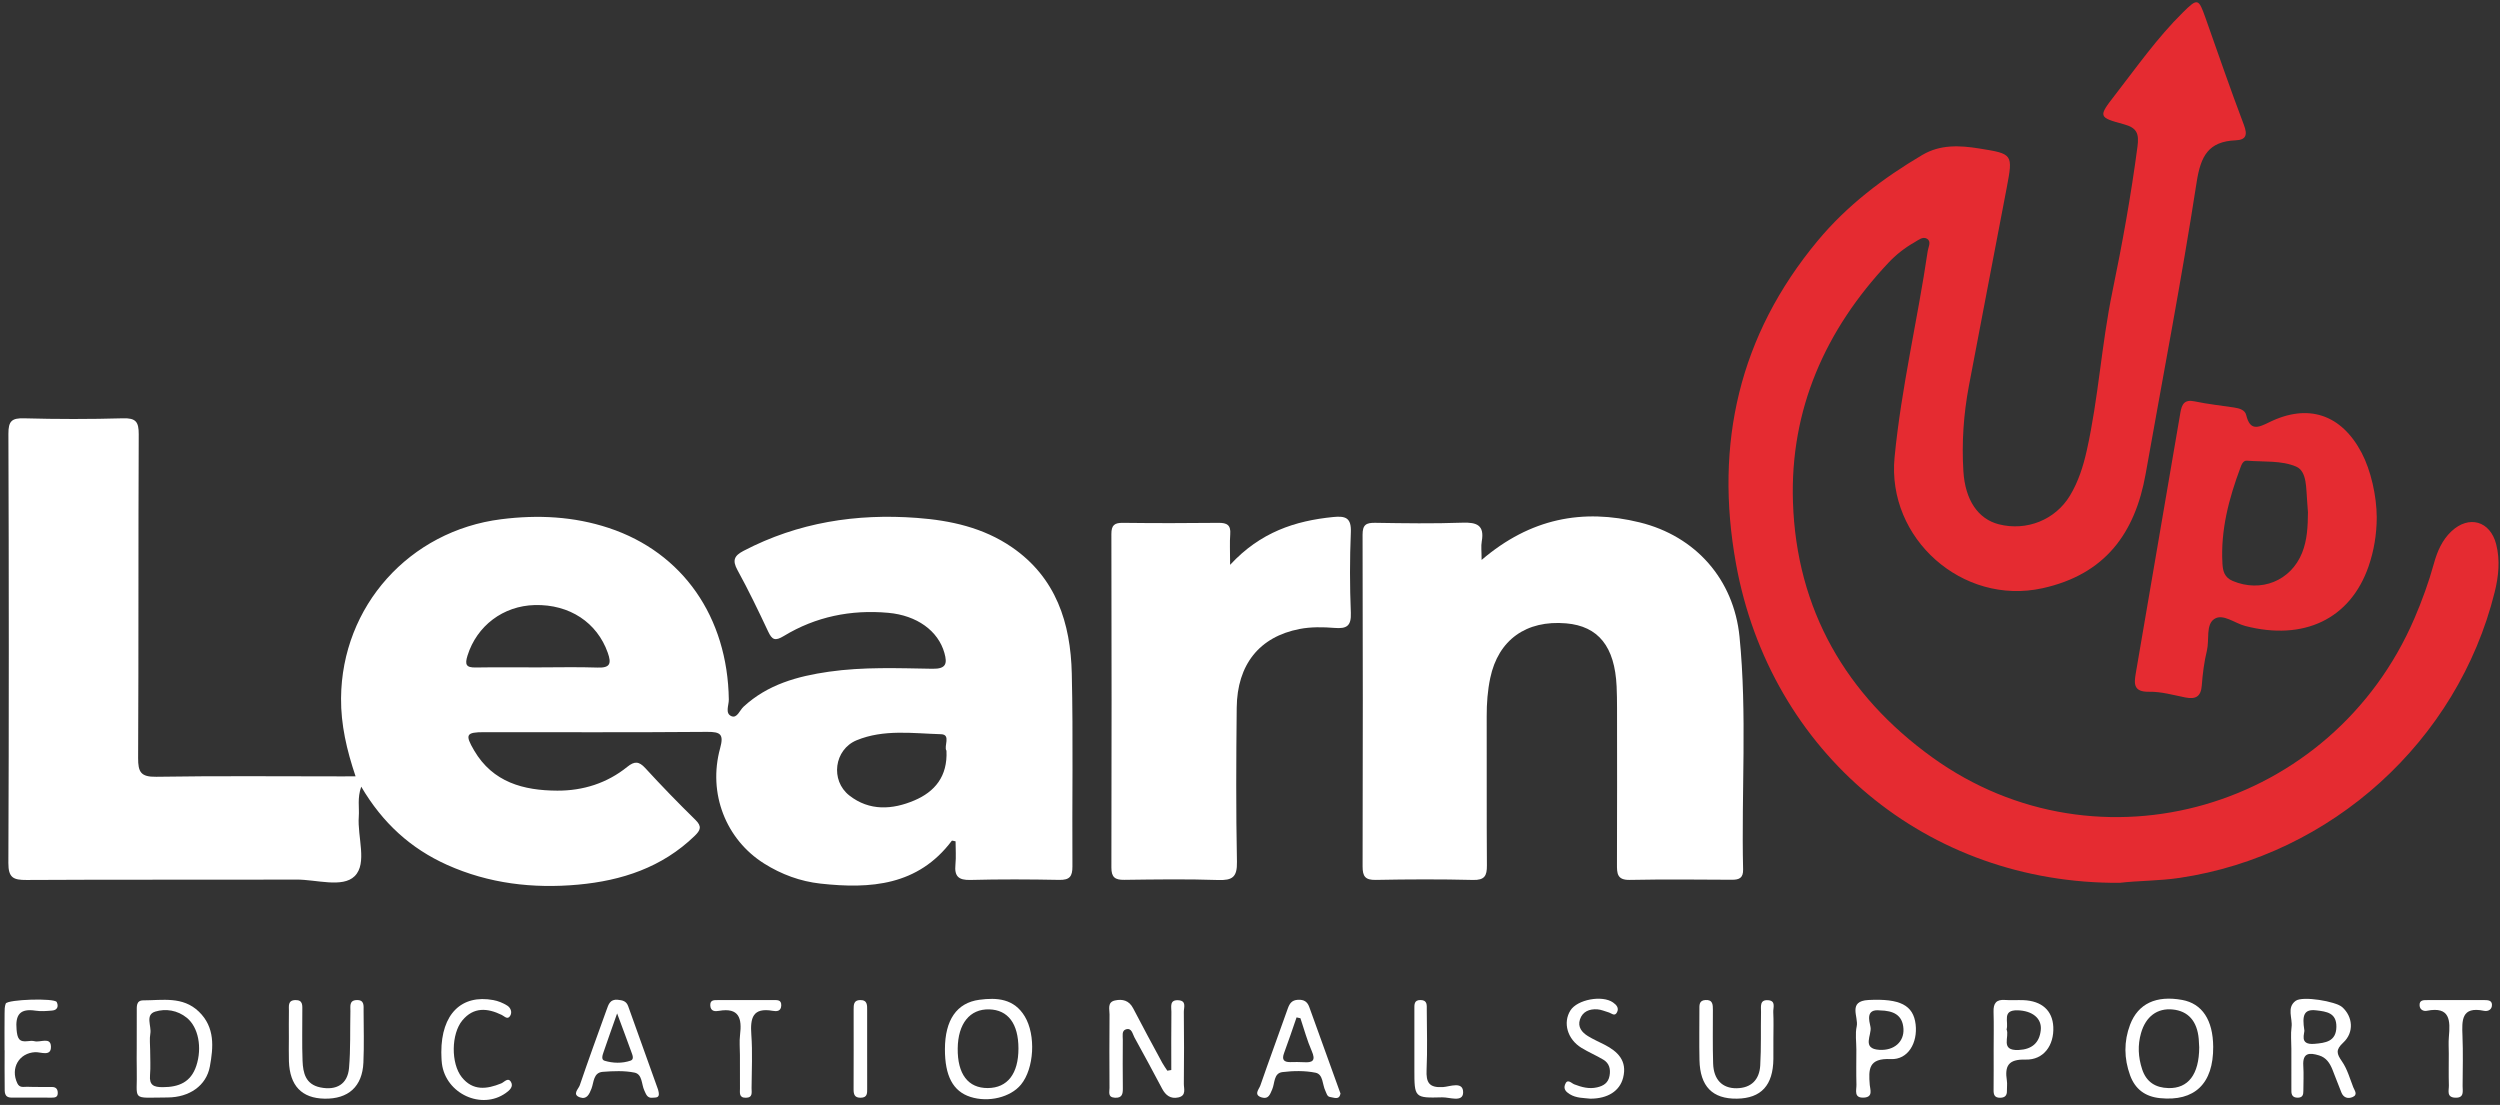 <?xml version="1.0" encoding="UTF-8"?>
<svg width="405px" height="179px" viewBox="0 0 405 179" version="1.1" xmlns="http://www.w3.org/2000/svg" xmlns:xlink="http://www.w3.org/1999/xlink">
    <rect x="0" y="0" width="405" height="179" fill="#333333" stroke="none"/>
    <title>Group</title>
    <g id="Page-1" stroke="none" stroke-width="1" fill="none" fill-rule="evenodd">
        <g id="Group" transform="translate(0.73, 0.366)" fill-rule="nonzero">
            <path d="M56.874,125.404 C55.431,121.112 54.488,117.043 54.52,112.746 C54.634,97.831 65.598,85.616 80.476,83.748 C86.421,83.001 92.221,83.289 97.883,85.161 C109.894,89.133 117.153,99.621 117.338,112.967 C117.351,113.881 116.688,115.204 117.766,115.657 C118.681,116.042 119.101,114.696 119.722,114.123 C123.633,110.512 128.45,109.185 133.536,108.454 C139.121,107.651 144.74,107.882 150.343,107.974 C152.548,108.01 152.745,107.131 152.269,105.428 C151.263,101.823 147.806,99.325 143.153,98.909 C137.124,98.371 131.428,99.524 126.247,102.667 C124.829,103.527 124.347,103.295 123.707,101.931 C122.133,98.58 120.526,95.238 118.745,91.995 C117.869,90.401 118.218,89.658 119.728,88.87 C128.566,84.258 137.991,82.798 147.827,83.535 C153.292,83.944 158.566,85.109 163.175,88.267 C170.365,93.193 172.712,100.581 172.899,108.75 C173.137,119.156 172.935,129.572 173.003,139.983 C173.014,141.621 172.554,142.209 170.866,142.176 C166.071,142.083 161.27,142.061 156.476,142.186 C154.538,142.237 153.864,141.583 154.05,139.701 C154.173,138.45 154.073,137.178 154.073,135.93 C153.78,135.882 153.509,135.777 153.462,135.839 C147.988,143.114 140.295,143.667 132.192,142.778 C128.931,142.42 125.868,141.293 123.065,139.531 C116.87,135.638 113.922,128.164 115.931,120.847 C116.543,118.616 116.041,118.18 113.831,118.198 C101.793,118.296 89.755,118.243 77.716,118.246 C74.785,118.247 74.557,118.615 76.084,121.218 C79.111,126.377 84.09,127.698 89.556,127.719 C93.724,127.735 97.606,126.518 100.896,123.859 C102.048,122.928 102.775,122.94 103.806,124.065 C106.434,126.933 109.147,129.728 111.926,132.45 C113.005,133.507 112.766,134.118 111.807,135.048 C106.535,140.161 99.982,142.303 92.918,142.947 C85.626,143.612 78.466,142.784 71.692,139.74 C65.835,137.108 61.27,132.995 57.788,127.074 C57.129,128.954 57.502,130.459 57.393,131.91 C57.144,135.216 58.82,139.496 56.724,141.572 C54.766,143.511 50.524,142.113 47.292,142.125 C32.719,142.178 18.146,142.103 3.574,142.191 C1.437,142.204 0.617,141.833 0.626,139.439 C0.722,116.263 0.714,93.086 0.632,69.91 C0.625,67.831 1.188,67.345 3.192,67.401 C8.528,67.548 13.874,67.55 19.21,67.399 C21.287,67.34 21.753,67.985 21.744,69.992 C21.662,87.465 21.737,104.938 21.645,122.411 C21.633,124.699 22.073,125.513 24.577,125.472 C34.44,125.311 44.308,125.406 54.174,125.406 C54.975,125.404 55.777,125.404 56.874,125.404 Z M86.351,107.751 C89.599,107.751 92.85,107.667 96.093,107.781 C98.144,107.853 98.339,107.105 97.726,105.373 C95.997,100.49 91.549,97.521 85.929,97.652 C80.762,97.773 76.513,101.035 75.009,105.831 C74.548,107.302 74.777,107.794 76.336,107.768 C79.675,107.712 83.013,107.751 86.351,107.751 Z M152.598,121.247 C152.115,120.576 153.378,118.625 151.723,118.577 C147.152,118.445 142.444,117.743 138.051,119.554 C134.398,121.06 133.748,126.063 136.867,128.506 C140.113,131.049 143.843,130.814 147.398,129.302 C150.693,127.902 152.801,125.424 152.598,121.247 Z" id="Shape" fill="#FFFFFF"></path>
            <path d="M342.663,142.652 C311.438,142.853 286.024,121.552 280.497,90.938 C276.988,71.502 281.011,53.932 293.753,38.616 C298.493,32.919 304.316,28.499 310.671,24.744 C313.602,23.012 316.737,23.182 319.899,23.687 C325.353,24.558 325.39,24.588 324.366,30.009 C322.339,40.743 320.235,51.463 318.221,62.2 C317.368,66.748 317.052,71.356 317.339,75.979 C317.63,80.668 319.731,83.724 323.094,84.574 C327.595,85.711 332.236,83.846 334.601,79.928 C335.971,77.658 336.758,75.162 337.331,72.595 C339.222,64.121 339.715,55.425 341.471,46.919 C343.078,39.138 344.495,31.313 345.536,23.421 C345.817,21.29 345.48,20.347 343.348,19.769 C339.164,18.636 339.192,18.524 341.871,15.067 C345.417,10.491 348.756,5.738 352.892,1.654 C355.293,-0.717 355.435,-0.637 356.562,2.538 C358.617,8.325 360.603,14.138 362.785,19.877 C363.414,21.532 363.105,22.295 361.449,22.365 C357.058,22.551 355.787,24.878 355.129,29.132 C352.688,44.925 349.661,60.627 346.872,76.366 C345.154,86.058 340.278,92.711 330.113,94.936 C317.209,97.76 304.92,86.885 306.19,73.724 C307.278,62.455 309.921,51.456 311.563,40.287 C311.663,39.606 312.203,38.759 311.426,38.301 C310.754,37.905 310.058,38.523 309.436,38.875 C307.849,39.772 306.421,40.896 305.179,42.218 C294.947,53.108 289.239,65.994 289.729,80.979 C290.298,98.373 298.317,112.253 312.309,122.335 C339.277,141.767 377.116,130.734 390.4,99.83 C391.65,96.921 392.729,93.951 393.573,90.892 C394.106,88.961 394.897,87.122 396.392,85.714 C399.233,83.037 402.681,84.028 403.648,87.792 C404.319,90.404 404.038,93.024 403.402,95.581 C397.403,119.703 376.955,138.181 352.408,141.845 C348.988,142.358 345.554,142.298 342.663,142.652 Z" id="Path" fill="#E52B31"></path>
            <path d="M239.291,90.343 C247.18,83.598 255.664,81.991 264.901,84.262 C273.988,86.496 280.148,93.518 281.072,102.786 C282.322,115.327 281.358,127.919 281.653,140.484 C281.685,141.848 281.05,142.162 279.839,142.155 C274.321,142.121 268.801,142.07 263.284,142.179 C261.217,142.22 261.212,141.099 261.218,139.603 C261.251,131.188 261.236,122.772 261.23,114.357 C261.229,113.181 261.215,112.004 261.162,110.829 C260.867,104.378 258.209,101.068 252.986,100.617 C246.521,100.06 241.991,103.294 240.69,109.468 C240.261,111.505 240.108,113.579 240.115,115.672 C240.143,123.725 240.089,131.779 240.149,139.832 C240.162,141.518 239.78,142.234 237.89,142.186 C232.646,142.055 227.396,142.077 222.15,142.179 C220.447,142.212 220.006,141.62 220.011,140 C220.056,122.083 220.06,104.167 220.007,86.25 C220.002,84.623 220.605,84.306 222.064,84.33 C226.767,84.406 231.476,84.475 236.175,84.309 C238.525,84.226 239.783,84.71 239.313,87.346 C239.177,88.107 239.291,88.913 239.291,90.343 Z" id="Path" fill="#FFFFFF"></path>
            <path d="M198.548,91.137 C203.457,85.838 209.065,84.011 215.235,83.392 C217.272,83.188 218.203,83.52 218.106,85.871 C217.927,90.208 217.929,94.562 218.106,98.899 C218.194,101.053 217.435,101.516 215.472,101.358 C213.593,101.207 211.635,101.174 209.798,101.531 C203.285,102.796 199.692,107.296 199.618,114.276 C199.531,122.601 199.487,130.93 199.656,139.252 C199.707,141.747 198.908,142.274 196.594,142.196 C191.533,142.024 186.462,142.102 181.396,142.168 C179.91,142.188 179.312,141.76 179.315,140.183 C179.356,122.174 179.357,104.164 179.314,86.155 C179.311,84.69 179.824,84.318 181.201,84.335 C186.358,84.398 191.516,84.393 196.672,84.336 C198.033,84.321 198.683,84.686 198.569,86.162 C198.466,87.501 198.548,88.854 198.548,91.137 Z" id="Path" fill="#FFFFFF"></path>
            <path d="M384.303,83.461 C384.29,86.195 383.856,88.875 382.958,91.443 C379.99,99.933 372.468,103.49 363.004,101.045 C361.301,100.605 359.381,98.98 357.983,99.911 C356.583,100.842 357.209,103.283 356.788,105.035 C356.347,106.87 356.095,108.77 355.962,110.655 C355.832,112.487 354.975,112.956 353.306,112.625 C351.359,112.24 349.386,111.661 347.435,111.7 C344.853,111.752 344.978,110.385 345.277,108.643 C347.689,94.586 350.102,80.528 352.494,66.468 C352.723,65.123 353.142,64.312 354.779,64.653 C356.897,65.094 359.057,65.333 361.201,65.652 C362.043,65.777 362.956,66.034 363.159,66.882 C363.78,69.469 365.07,68.933 366.868,68.048 C373.198,64.929 378.583,66.764 381.86,72.997 C383.329,75.791 384.289,79.916 384.303,83.461 Z M373.159,82.621 C373.124,82.144 373.089,81.512 373.031,80.882 C372.841,78.827 373.045,76.001 371.253,75.226 C368.897,74.206 365.972,74.477 363.285,74.265 C362.663,74.216 362.407,74.882 362.227,75.365 C360.354,80.386 358.99,85.514 359.306,90.939 C359.373,92.097 359.596,93.171 360.977,93.752 C365.54,95.672 370.402,93.741 372.22,89.165 C373.037,87.108 373.139,84.948 373.159,82.621 Z" id="Shape" fill="#E52B31"></path>
            <path d="M189.02,172.975 C189.02,169.84 188.996,166.704 189.036,163.57 C189.046,162.763 188.681,161.561 190.197,161.674 C191.524,161.773 191.042,162.865 191.05,163.559 C191.095,167.44 191.095,171.323 191.053,175.204 C191.044,176.013 191.496,177.126 190.16,177.419 C188.905,177.695 188.106,177.074 187.54,176.013 C186.055,173.232 184.58,170.446 183.047,167.692 C182.737,167.136 182.62,166.077 181.647,166.398 C180.96,166.625 181.169,167.473 181.165,168.075 C181.147,170.693 181.137,173.311 181.17,175.929 C181.182,176.865 181.051,177.534 179.879,177.466 C178.687,177.397 179.012,176.523 179.009,175.877 C178.988,171.905 178.978,167.932 179.015,163.961 C179.023,163.134 178.621,161.99 179.888,161.71 C181.107,161.441 182.178,161.694 182.844,162.983 C184.373,165.942 185.969,168.867 187.55,171.799 C187.792,172.247 188.101,172.659 188.379,173.088 C188.592,173.05 188.806,173.013 189.02,172.975 Z" id="Path" fill="#FFFFFF"></path>
            <path d="M357.808,169.219 C357.846,175.195 354.798,178.103 349.184,177.533 C346.767,177.288 345.155,176.059 344.344,173.831 C343.355,171.115 343.318,168.338 344.345,165.631 C345.644,162.206 348.587,160.856 352.782,161.623 C356.02,162.214 357.78,164.874 357.808,169.219 Z M355.543,169.307 C355.527,169.021 355.512,168.479 355.465,167.939 C355.21,165.053 353.755,163.416 351.236,163.169 C348.748,162.924 346.887,164.299 346.117,166.992 C345.556,168.953 345.655,170.893 346.291,172.838 C346.978,174.937 348.471,175.853 350.567,175.903 C353.758,175.979 355.524,173.703 355.543,169.307 Z" id="Shape" fill="#FFFFFF"></path>
            <path d="M152.348,169.592 C152.359,164.876 154.263,162.091 157.908,161.6 C160.807,161.209 163.551,161.424 165.277,164.282 C167.116,167.327 166.801,172.743 164.672,175.335 C162.971,177.406 159.401,178.273 156.467,177.329 C153.662,176.426 152.338,173.939 152.348,169.592 Z M164.259,169.482 C164.255,165.473 162.573,163.228 159.515,163.152 C156.38,163.074 154.464,165.454 154.419,169.484 C154.373,173.645 156.105,175.922 159.299,175.899 C162.484,175.876 164.263,173.575 164.259,169.482 Z" id="Shape" fill="#FFFFFF"></path>
            <path d="M21.42,169.49 C21.42,167.5 21.408,165.51 21.426,163.52 C21.433,162.725 21.292,161.694 22.482,161.692 C25.596,161.689 28.873,161 31.484,163.516 C34.127,166.063 33.84,169.294 33.268,172.404 C32.697,175.507 29.958,177.41 26.42,177.424 C20.298,177.449 21.573,178.1 21.425,172.745 C21.394,171.662 21.42,170.576 21.42,169.49 Z M23.596,169.769 C23.596,171.121 23.686,172.48 23.573,173.823 C23.437,175.447 24.183,175.757 25.637,175.755 C28.246,175.75 30.195,174.956 31.074,172.29 C32.041,169.358 31.42,166.051 29.541,164.521 C28.015,163.279 26.11,162.996 24.423,163.512 C22.741,164.026 23.84,165.85 23.625,167.072 C23.471,167.945 23.595,168.868 23.596,169.769 Z" id="Shape" fill="#FFFFFF"></path>
            <path d="M46.068,167.766 C46.067,166.319 46.047,164.871 46.075,163.425 C46.089,162.655 45.846,161.673 47.125,161.646 C48.386,161.619 48.242,162.557 48.246,163.358 C48.258,166.071 48.178,168.788 48.284,171.497 C48.361,173.451 48.765,175.306 51.175,175.797 C53.761,176.324 55.586,175.275 55.813,172.654 C56.077,169.601 55.964,166.516 56.035,163.445 C56.053,162.679 55.799,161.682 57.064,161.645 C58.325,161.607 58.17,162.573 58.172,163.365 C58.181,166.169 58.265,168.977 58.141,171.775 C57.97,175.66 55.7,177.689 51.838,177.618 C48.155,177.55 46.214,175.527 46.076,171.566 C46.032,170.3 46.069,169.033 46.068,167.766 Z" id="Path" fill="#FFFFFF"></path>
            <path d="M370.471,169.537 C370.469,168.364 370.344,167.173 370.501,166.021 C370.696,164.589 369.668,162.854 371.173,161.765 C372.295,160.953 377.653,161.847 378.708,162.787 C380.426,164.318 380.671,166.876 378.876,168.538 C377.606,169.713 377.811,170.342 378.671,171.583 C379.524,172.815 379.95,174.351 380.502,175.778 C380.7,176.29 381.307,176.982 380.373,177.366 C379.627,177.673 378.924,177.459 378.588,176.645 C378.074,175.4 377.623,174.129 377.114,172.881 C376.695,171.854 376.12,170.965 374.964,170.612 C373.42,170.14 372.263,170.137 372.404,172.294 C372.492,173.642 372.416,175.001 372.414,176.355 C372.413,176.935 372.323,177.424 371.573,177.456 C370.745,177.491 370.448,177.067 370.475,176.308 C370.478,176.218 370.473,176.128 370.473,176.037 C370.473,173.87 370.473,171.704 370.471,169.537 Z M372.566,166.484 C372.709,166.939 371.608,168.964 374.216,168.736 C375.985,168.581 377.735,168.378 377.764,165.98 C377.792,163.709 376.188,163.509 374.479,163.308 C372.453,163.071 372.215,164.196 372.566,166.484 Z" id="Shape" fill="#FFFFFF"></path>
            <path d="M286.56,167.924 C286.559,169.008 286.568,170.093 286.558,171.177 C286.517,175.453 284.581,177.563 280.655,177.617 C276.687,177.672 274.677,175.634 274.585,171.357 C274.527,168.647 274.573,165.936 274.572,163.225 C274.572,162.497 274.488,161.708 275.543,161.638 C276.764,161.557 276.757,162.409 276.758,163.26 C276.761,166.151 276.709,169.045 276.798,171.934 C276.878,174.519 278.271,175.951 280.583,175.93 C282.984,175.909 284.295,174.523 284.428,172.24 C284.596,169.358 284.501,166.461 284.555,163.571 C284.571,162.73 284.284,161.543 285.737,161.67 C287.004,161.78 286.503,162.888 286.539,163.588 C286.614,165.029 286.561,166.478 286.56,167.924 Z" id="Path" fill="#FFFFFF"></path>
            <path d="M216.433,176.79 C216.229,177.9 215.389,177.427 214.769,177.353 C214.246,177.291 214.181,176.755 213.983,176.355 C213.477,175.338 213.649,173.667 212.388,173.414 C210.655,173.067 208.786,173.094 207.019,173.314 C205.588,173.492 205.808,175.12 205.36,176.129 C205.021,176.893 204.786,177.739 203.704,177.43 C202.276,177.022 203.234,176.095 203.441,175.496 C204.881,171.335 206.414,167.206 207.877,163.053 C208.175,162.207 208.542,161.648 209.545,161.599 C210.498,161.553 211.056,161.887 211.376,162.781 C212.981,167.269 214.608,171.749 216.227,176.232 C216.287,176.401 216.35,176.568 216.433,176.79 Z M209.94,164.59 C209.731,164.544 209.522,164.497 209.313,164.451 C208.645,166.373 208.01,168.308 207.296,170.213 C206.894,171.285 207.228,171.71 208.318,171.696 C209.036,171.687 209.757,171.661 210.471,171.711 C211.93,171.812 212.455,171.451 211.768,169.889 C211.019,168.184 210.538,166.362 209.94,164.59 Z" id="Shape" fill="#FFFFFF"></path>
            <path d="M105.989,176.664 C106.125,177.556 105.452,177.414 104.947,177.466 C104.103,177.552 103.915,176.851 103.656,176.306 C103.172,175.286 103.354,173.656 102.056,173.395 C100.401,173.062 98.63,173.142 96.926,173.271 C95.381,173.387 95.486,174.957 95.096,175.975 C94.731,176.928 94.32,177.788 93.227,177.41 C91.896,176.949 92.988,176.05 93.188,175.462 C94.586,171.361 96.064,167.288 97.539,163.214 C97.84,162.383 98.085,161.476 99.335,161.596 C100.115,161.67 100.735,161.798 101.033,162.635 C102.635,167.137 104.257,171.633 105.869,176.132 C105.929,176.3 105.949,176.484 105.989,176.664 Z M99.244,163.807 C98.34,166.374 97.684,168.2 97.06,170.036 C96.893,170.527 96.604,171.291 97.203,171.472 C98.576,171.887 100.052,171.922 101.422,171.459 C102.054,171.245 101.717,170.52 101.543,170.036 C100.88,168.191 100.188,166.354 99.244,163.807 Z" id="Shape" fill="#FFFFFF"></path>
            <path d="M256.904,177.62 C255.82,177.49 254.643,177.554 253.572,176.894 C252.945,176.507 252.552,176.069 252.789,175.377 C253.169,174.269 253.829,175.116 254.299,175.296 C255.499,175.756 256.683,176.085 257.985,175.789 C259.045,175.549 259.81,175.063 260.018,173.907 C260.213,172.823 259.977,171.884 259.018,171.306 C257.86,170.609 256.598,170.084 255.449,169.375 C253.177,167.974 252.431,165.306 253.68,163.321 C254.792,161.555 258.821,160.803 260.576,162.029 C261.141,162.423 261.574,162.92 261.232,163.613 C260.855,164.376 260.326,163.771 259.86,163.636 C259.253,163.461 258.651,163.186 258.035,163.146 C256.771,163.064 255.652,163.482 255.223,164.781 C254.817,166.01 255.537,166.88 256.52,167.484 C257.365,168.003 258.282,168.406 259.169,168.857 C261.364,169.974 262.907,171.495 262.219,174.217 C261.667,176.395 259.709,177.619 256.904,177.62 Z" id="Path" fill="#FFFFFF"></path>
            <path d="M322.241,169.758 C322.242,167.685 322.288,165.61 322.225,163.538 C322.184,162.173 322.659,161.517 324.096,161.629 C325.082,161.706 326.079,161.619 327.069,161.659 C330.049,161.778 331.781,163.344 331.905,165.995 C332.044,168.978 330.34,171.366 327.424,171.287 C324.598,171.21 324.019,172.322 324.384,174.71 C324.465,175.238 324.375,175.79 324.392,176.331 C324.418,177.127 324.045,177.474 323.257,177.47 C322.409,177.465 322.222,176.995 322.231,176.25 C322.257,174.085 322.24,171.921 322.241,169.758 Z M324.335,166.403 C324.86,167.552 323.225,169.871 326.279,169.734 C328.425,169.637 329.652,168.594 329.874,166.529 C330.084,164.586 328.482,163.37 326.133,163.304 C323.53,163.231 324.707,165.176 324.335,166.403 Z" id="Shape" fill="#FFFFFF"></path>
            <path d="M300,169.675 C300.003,168.413 299.79,167.104 300.056,165.902 C300.392,164.39 298.541,161.806 301.979,161.633 C307.066,161.376 309.237,162.47 309.602,165.583 C309.951,168.566 308.376,171.336 305.585,171.205 C301.938,171.034 301.967,172.851 302.171,175.393 C302.23,176.131 302.754,177.361 301.23,177.446 C299.526,177.54 300.038,176.227 300.014,175.353 C299.961,173.461 299.997,171.568 300,169.675 Z M303.848,163.321 C301.491,163.04 302.069,164.945 302.289,166.008 C302.549,167.269 300.788,169.532 303.728,169.709 C306.113,169.853 307.751,168.408 307.63,166.306 C307.496,163.993 305.923,163.368 303.848,163.321 Z" id="Shape" fill="#FFFFFF"></path>
            <path d="M0.004,169.767 C0.004,167.783 -0.008,165.798 0.012,163.814 C0.017,163.278 0.004,162.699 0.198,162.22 C0.477,161.531 8.128,161.291 8.459,161.967 C8.776,162.616 8.601,163.266 7.74,163.342 C6.845,163.42 5.92,163.499 5.042,163.364 C2.531,162.977 1.73,163.994 1.957,166.456 C2.081,167.801 2.323,168.501 3.782,168.302 C4.136,168.254 4.522,168.22 4.859,168.31 C5.788,168.558 7.46,167.568 7.524,169.151 C7.593,170.865 5.875,170.041 4.97,170.086 C2.36,170.215 0.912,172.671 2.074,175.124 C2.454,175.926 3.116,175.672 3.682,175.694 C5.033,175.747 6.386,175.711 7.739,175.729 C8.439,175.738 8.66,176.203 8.622,176.808 C8.585,177.413 8.116,177.452 7.649,177.451 C5.485,177.449 3.321,177.446 1.157,177.446 C-0.098,177.446 0.039,176.5 0.028,175.719 C-0.001,173.735 0.018,171.751 0.018,169.766 C0.011,169.767 0.007,169.767 0.004,169.767 Z" id="Path" fill="#FFFFFF"></path>
            <path d="M70.764,170.089 C70.764,163.886 74.045,160.699 79.195,161.647 C79.972,161.79 80.757,162.115 81.43,162.531 C81.978,162.87 82.291,163.582 81.921,164.195 C81.496,164.898 80.987,164.265 80.555,164.054 C78.226,162.92 75.996,162.744 74.176,164.934 C72.35,167.132 72.306,171.917 74.078,174.14 C75.868,176.384 78.123,176.096 80.464,175.146 C80.974,174.939 81.576,174.085 82.058,174.93 C82.484,175.677 81.817,176.271 81.207,176.704 C77.286,179.491 71.492,176.831 70.861,171.946 C70.77,171.231 70.784,170.502 70.764,170.089 Z" id="Path" fill="#FFFFFF"></path>
            <path d="M395.973,170.325 C395.974,169.423 395.907,168.516 395.987,167.621 C396.222,164.987 396.23,162.62 392.419,163.382 C391.878,163.49 391.296,163.211 391.244,162.547 C391.168,161.583 391.94,161.653 392.55,161.65 C395.615,161.634 398.68,161.641 401.745,161.648 C402.291,161.649 402.94,161.674 402.967,162.38 C402.998,163.188 402.334,163.522 401.672,163.385 C397.99,162.622 398.091,164.932 398.192,167.448 C398.3,170.149 398.229,172.857 398.213,175.562 C398.208,176.41 398.517,177.507 397.045,177.461 C395.55,177.415 396.011,176.265 395.988,175.463 C395.938,173.753 395.972,172.039 395.973,170.325 Z" id="Path" fill="#FFFFFF"></path>
            <path d="M119.138,170.532 C119.137,169.448 119.027,168.35 119.158,167.282 C119.482,164.642 119.036,162.816 115.729,163.393 C115.139,163.496 114.407,163.501 114.338,162.566 C114.265,161.581 114.974,161.65 115.6,161.649 C118.581,161.641 121.562,161.64 124.544,161.649 C125.161,161.651 125.875,161.555 125.833,162.541 C125.792,163.492 125.061,163.496 124.468,163.391 C121.191,162.807 120.791,164.559 120.986,167.249 C121.195,170.125 121.042,173.028 121.024,175.92 C121.02,176.59 121.266,177.454 120.102,177.47 C118.941,177.486 119.152,176.638 119.145,175.955 C119.128,174.147 119.139,172.339 119.138,170.532 Z" id="Path" fill="#FFFFFF"></path>
            <path d="M228.399,169.369 C228.399,167.29 228.398,165.212 228.399,163.133 C228.399,162.404 228.314,161.615 229.421,161.639 C230.532,161.663 230.403,162.497 230.407,163.197 C230.422,166.451 230.521,169.709 230.376,172.956 C230.285,174.987 230.764,175.874 233.017,175.743 C234.109,175.68 236.344,174.712 236.297,176.637 C236.257,178.268 234.08,177.371 232.904,177.404 C228.401,177.529 228.399,177.456 228.399,172.894 C228.399,171.719 228.399,170.544 228.399,169.369 Z" id="Path" fill="#FFFFFF"></path>
            <path d="M139.748,169.791 C139.747,171.857 139.738,173.924 139.752,175.99 C139.757,176.747 139.782,177.447 138.714,177.466 C137.722,177.484 137.547,176.939 137.551,176.096 C137.573,171.784 137.562,167.472 137.559,163.159 C137.559,162.41 137.565,161.666 138.599,161.643 C139.825,161.616 139.747,162.504 139.748,163.322 C139.751,165.478 139.749,167.634 139.748,169.791 Z" id="Path" fill="#FFFFFF"></path>
        </g>
    </g>
</svg>